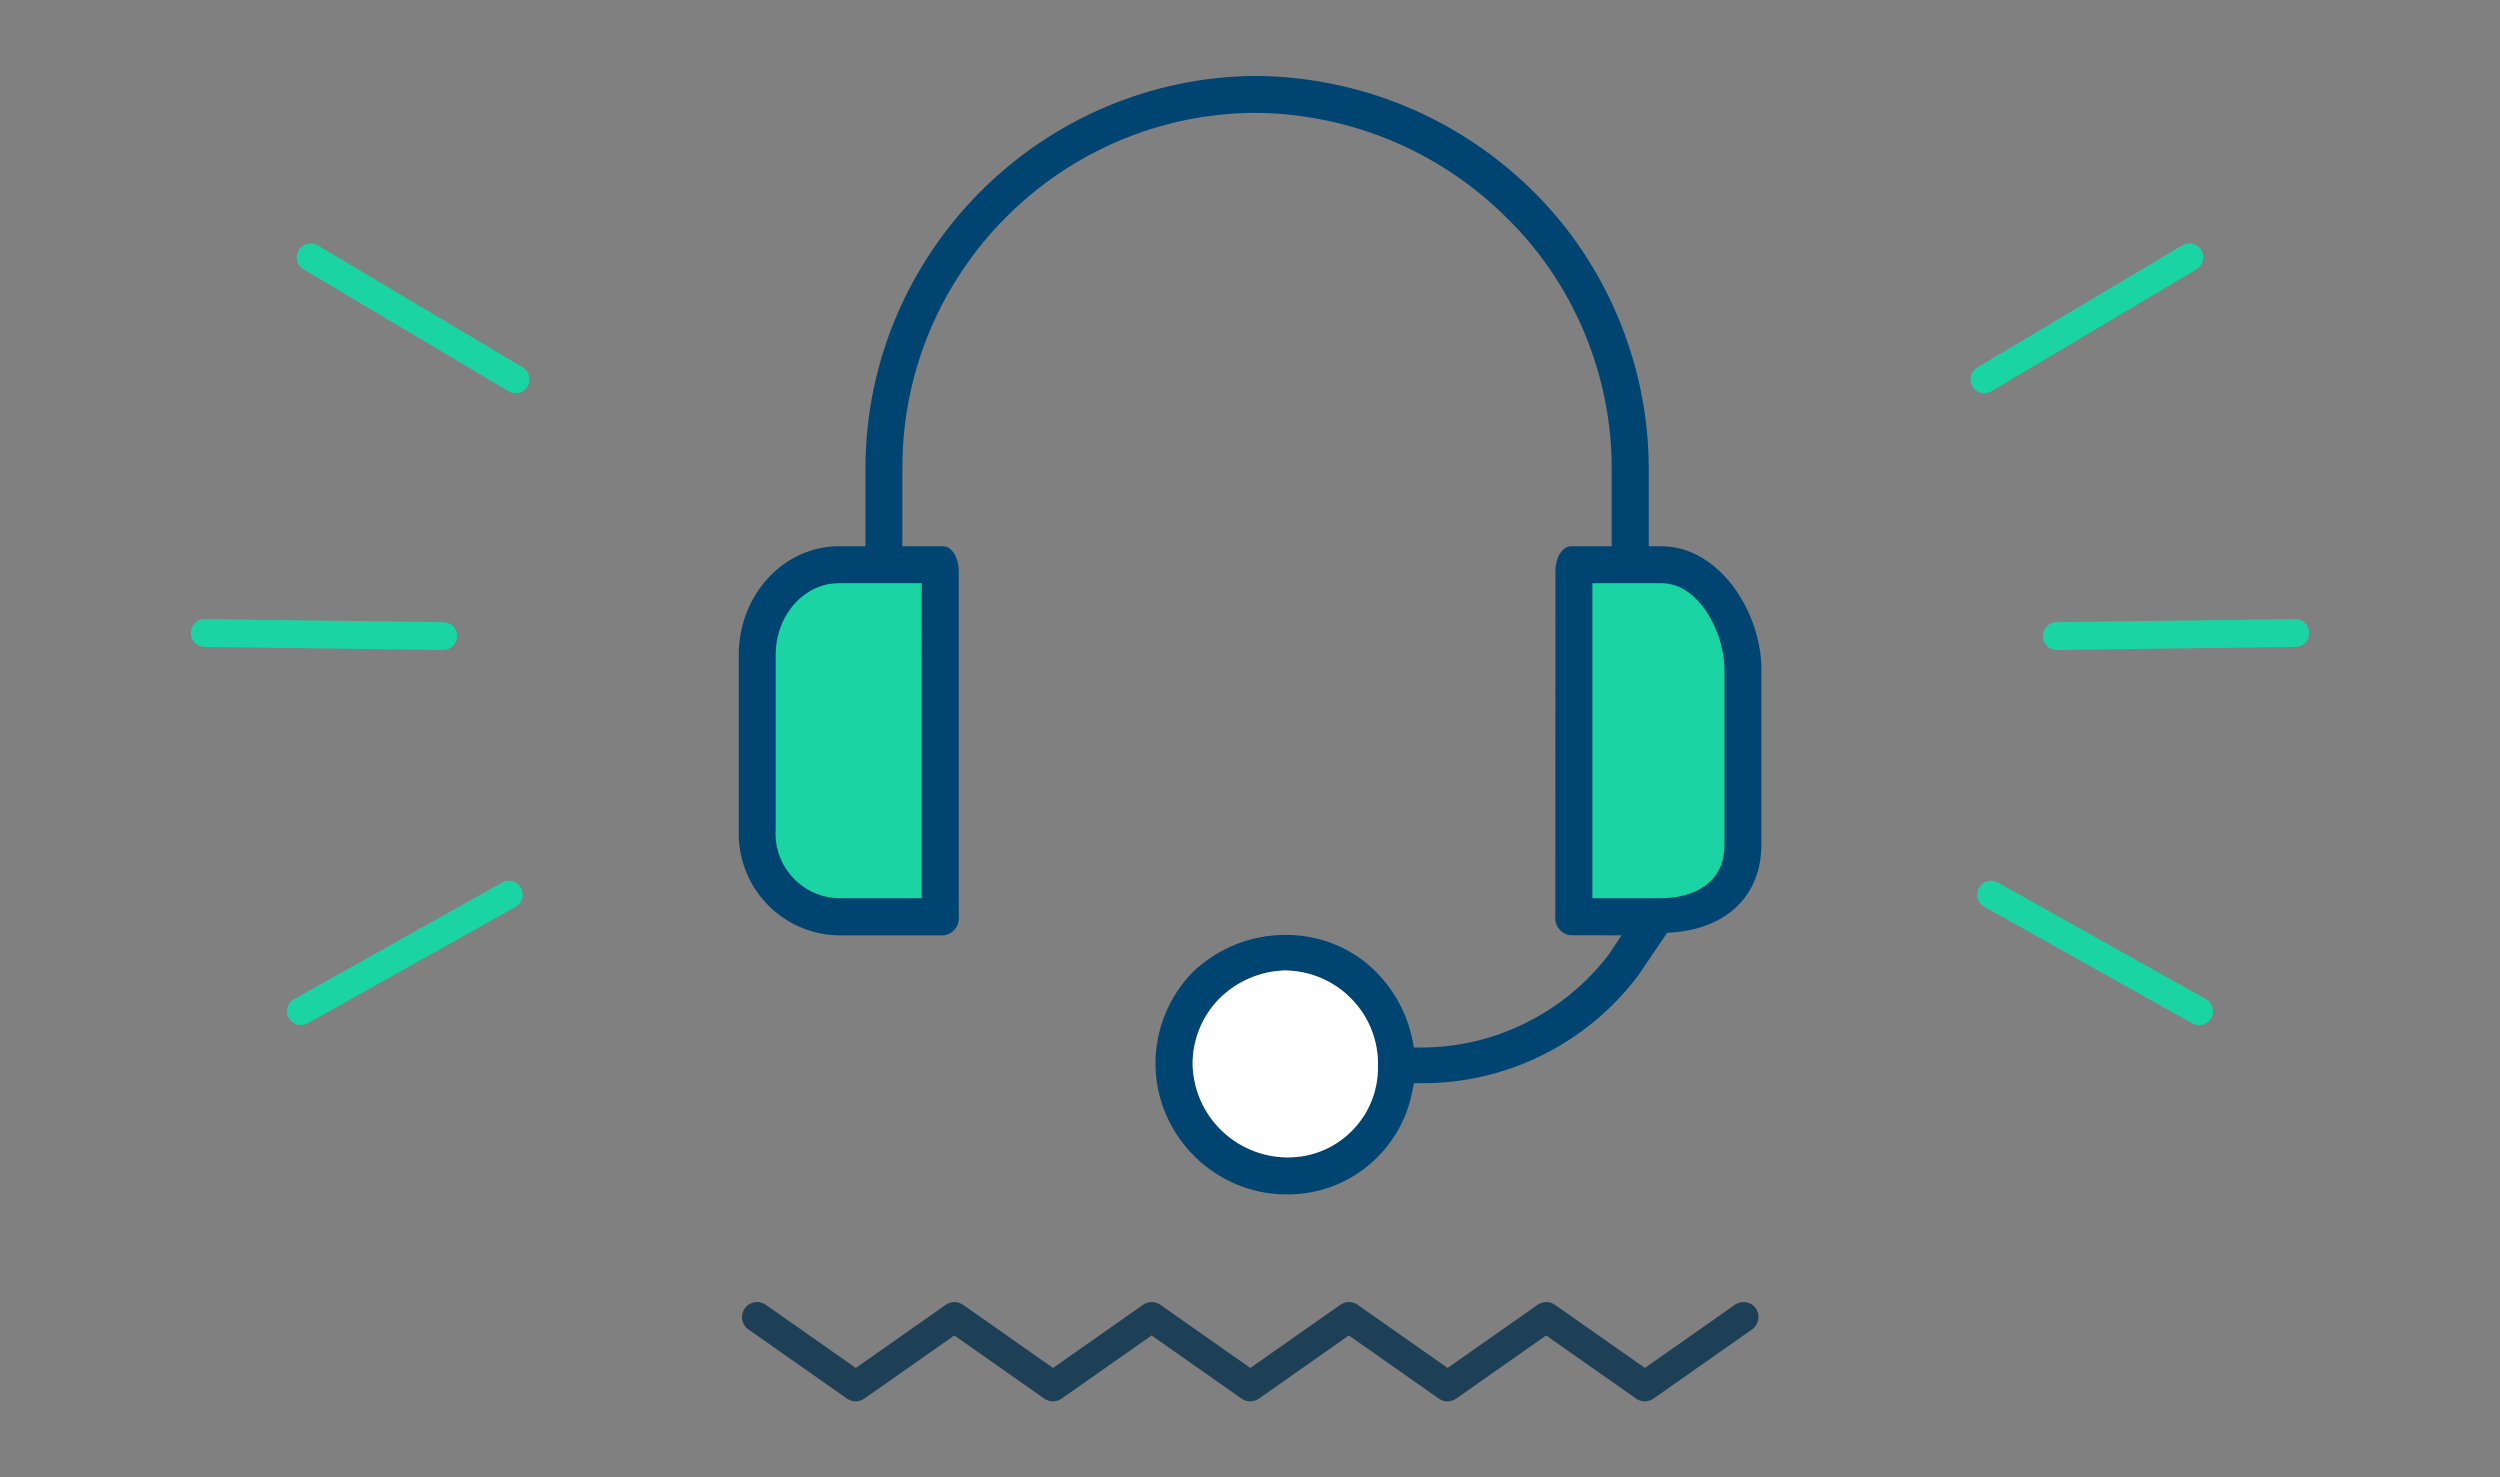 <?xml version="1.0" encoding="utf-8"?>
<!-- Generator: Adobe Illustrator 27.5.0, SVG Export Plug-In . SVG Version: 6.00 Build 0)  -->
<svg version="1.1" id="Layer_1" xmlns="http://www.w3.org/2000/svg" xmlns:xlink="http://www.w3.org/1999/xlink" x="0px" y="0px"
	 viewBox="0 0 220 130" style="enable-background:new 0 0 220 130;" xml:space="preserve">
<rect x="0" y="0" width="220" height="130" fill="#808080" stroke="none"/>
<style type="text/css">
	.st0{fill:#045965;}
	.st1{fill:#051229;}
	.st2{fill:#08777A;}
	.st3{fill:#091A32;}
	.st4{fill:#0D988E;}
	.st5{fill:#0F253E;}
	.st6{fill:#13B69B;}
	.st7{fill:#15324A;}
	.st8{fill:#1AD4A3;}
	.st9{fill:#1E4057;}
	.st10{fill:#FFFFFF;}
	.st11{fill:#004472;}
	.st12{fill:#EFC8A0;}
	.st13{fill-rule:evenodd;clip-rule:evenodd;fill:#1AD4A3;}
	.st14{fill:none;}
	.st15{fill:#4EE5AE;}
	.st16{fill:#4E809A;}
	.st17{fill:#72F2B7;}
	.st18{fill:#7CB5CC;}
	.st19{fill:#A2FAC9;}
	.st20{fill:#AFDFEE;}
	.st21{fill:#D0FCDF;}
	.st22{fill:#D6F1F6;}
	.st23{opacity:0.8;fill:#FFFFFF;}
	.st24{fill:none;stroke:#1A2E35;stroke-width:1.088;stroke-miterlimit:10;}
	.st25{fill:none;stroke:#1A2E35;stroke-width:2.175;stroke-linecap:round;stroke-linejoin:round;stroke-miterlimit:10;}
	.st26{fill:#FFFFFF;stroke:#1A2E35;stroke-width:2.175;stroke-linecap:round;stroke-linejoin:round;stroke-miterlimit:10;}
	.st27{fill:#1E4057;stroke:#1A2E35;stroke-width:2.175;stroke-linecap:round;stroke-linejoin:round;stroke-miterlimit:10;}
	.st28{fill:none;stroke:#1A2E35;stroke-width:6.526;stroke-linecap:round;stroke-linejoin:round;stroke-miterlimit:10;}
	.st29{fill:#1E4057;stroke:#1A2E35;stroke-width:1.088;stroke-linejoin:round;stroke-miterlimit:10;}
	.st30{fill:#FFFFFF;stroke:#1A2E35;stroke-width:1.088;stroke-linejoin:round;stroke-miterlimit:10;}
	.st31{fill:#1AD4A3;stroke:#1A2E35;stroke-width:1.088;stroke-linejoin:round;stroke-miterlimit:10;}
	.st32{fill:none;stroke:#1A2E35;stroke-width:1.088;stroke-linejoin:round;stroke-miterlimit:10;}
	.st33{fill:#FFFFFF;stroke:#000000;stroke-width:1.088;stroke-miterlimit:10;}
	.st34{fill:#FFFFFF;stroke:#1A2E35;stroke-width:1.088;stroke-linecap:round;stroke-linejoin:round;stroke-miterlimit:10;}
	.st35{fill:#1AD4A3;stroke:#1A2E35;stroke-width:2.175;stroke-linecap:round;stroke-linejoin:round;stroke-miterlimit:10;}
	.st36{fill:#FFFFFF;stroke:#1A2E35;stroke-width:1.088;stroke-miterlimit:10;}
	.st37{fill:#1AD4A3;stroke:#1A2E35;stroke-width:1.631;stroke-linejoin:round;stroke-miterlimit:10;}
	.st38{fill:#B2B2B2;stroke:#1A2E35;stroke-width:1.631;stroke-linecap:round;stroke-linejoin:round;stroke-miterlimit:10;}
	.st39{fill:#FFFFFF;stroke:#1A2E35;stroke-width:1.631;stroke-linecap:round;stroke-linejoin:round;stroke-miterlimit:10;}
	.st40{fill:#1E4057;stroke:#1A2E35;stroke-width:1.631;stroke-linecap:round;stroke-linejoin:round;stroke-miterlimit:10;}
	.st41{fill:#1E4057;stroke:#1A2E35;stroke-width:1.088;stroke-linecap:round;stroke-miterlimit:10;}
	.st42{fill:#1AD4A3;stroke:#1A2E35;stroke-width:1.088;stroke-linecap:round;stroke-miterlimit:10;}
	.st43{fill:#787878;stroke:#1A2E35;stroke-width:1.088;stroke-linecap:round;stroke-miterlimit:10;}
	.st44{fill:#FFFFFF;stroke:#1A2E35;stroke-width:1.088;stroke-linecap:round;stroke-miterlimit:10;}
	.st45{fill:none;stroke:#1A2E35;stroke-width:1.088;stroke-linecap:round;stroke-miterlimit:10;}
	.st46{fill:#787878;}
	.st47{fill:#1E4057;stroke:#1A2E35;stroke-width:1.631;stroke-linejoin:round;stroke-miterlimit:10;}
	.st48{fill:#1E4057;stroke:#1A2E35;stroke-width:1.366;stroke-linejoin:round;stroke-miterlimit:10;}
	.st49{fill:#B3F1E2;}
	.st50{fill:#7EE7CE;}
	.st51{fill:#1AD4A3;stroke:#1A2E35;stroke-width:1.366;stroke-linejoin:round;stroke-miterlimit:10;}
	.st52{fill:#B3F1E2;stroke:#1A2E35;stroke-width:1.366;stroke-linejoin:round;stroke-miterlimit:10;}
	.st53{fill:#086A52;stroke:#1A2E35;stroke-width:1.069;stroke-miterlimit:10;}
	.st54{fill:#7EE7CE;stroke:#1A2E35;stroke-width:1.069;stroke-miterlimit:10;}
	.st55{fill:#0EC79A;stroke:#1A2E35;stroke-width:1.069;stroke-miterlimit:10;}
	.st56{fill:#0EC79A;}
	.st57{fill:#B3F1E2;stroke:#1A2E35;stroke-width:1.069;stroke-miterlimit:10;}
	.st58{fill:#FFFFFF;stroke:#1A2E35;stroke-width:0.535;stroke-miterlimit:10;}
</style>
<path class="st8" d="M153.62,58.87v15.49c0,4.09-3.35,6.2-7.44,6.2h-7.93V50.2h7.93C150.27,50.2,153.62,54.66,153.62,58.87z"/>
<path class="st8" d="M82.98,50.2v30.36h-9.17c-4.11,0-7.44-3.33-7.44-7.44V57.63c0-4.11,3.33-7.44,7.44-7.44H82.98z"/>
<path class="st11" d="M152.48,51.55c-1.71-2.24-3.94-3.48-6.29-3.48h-1.1v-6.93c-0.02-9.05-3.72-17.92-10.16-24.3
	c-6.51-6.44-15.15-10.05-24.32-10.16C91.68,6.75,76.22,22.2,76.16,41.14v6.93h-2.34c-4.86,0-8.81,4.28-8.81,9.56v15.49
	c-0.13,4.95,3.78,9.06,8.7,9.19h9.28c0.79-0.05,1.43-0.75,1.39-1.58l-0.01-0.17V50.19c0-1.02-0.56-2.12-1.38-2.12h-3.58v-6.93
	c0-17.2,14-31.21,31.21-31.21c8.33,0.12,16.16,3.43,22.04,9.3c5.82,5.74,9.16,13.73,9.17,21.91v6.93h-3.57
	c-0.83,0-1.38,1.1-1.38,2.12l-0.01,30.45c-0.08,0.83,0.51,1.57,1.33,1.66l4.5,0.01L141.57,84c-3.91,5.13-10.04,8.17-16.44,8.18
	h-0.71l-0.13-0.68c-0.45-2.23-1.53-4.26-3.12-5.89c-2.1-2.18-5.04-3.35-8.05-3.34c-3.04,0-5.91,1.16-8.11,3.23
	c-2.14,2.14-3.35,5.13-3.33,8.18c0.07,6.3,5.25,11.43,11.54,11.43h0.09c5.38,0,9.98-3.82,10.98-9.11l0.13-0.68h0.71
	c7.41,0.05,14.54-3.5,19.01-9.45l2.57-3.78l0.41-0.03c4.86-0.34,7.88-3.29,7.88-7.71V58.86C155,56.37,154.06,53.64,152.48,51.55z
	 M81.11,79.04h-7.29c-1.54-0.03-2.95-0.66-3.99-1.76c-1.06-1.09-1.61-2.54-1.58-4.05l0.01-0.15V57.63c0-3.48,2.49-6.31,5.56-6.31
	h7.29V79.04z M121.26,93.94c0,2.11-0.82,4.1-2.31,5.59c-1.5,1.5-3.48,2.32-5.6,2.32h-0.14c-4.49-0.08-8.12-3.64-8.26-8.13
	c-0.03-2.18,0.83-4.3,2.34-5.83c1.56-1.55,3.61-2.43,5.79-2.49c2.23,0.03,4.3,0.92,5.84,2.49c1.51,1.53,2.37,3.65,2.34,5.8V93.94z
	 M151.75,74.35c0,3.46-2.87,4.69-5.56,4.69h-6.06V51.32h6.06c3.39,0,5.56,4.47,5.56,7.55V74.35z"/>
<path class="st10" d="M121.26,93.69v0.25c0,2.11-0.82,4.1-2.31,5.59c-1.5,1.5-3.48,2.32-5.6,2.32h-0.14
	c-4.49-0.08-8.12-3.64-8.26-8.13c-0.03-2.18,0.83-4.3,2.34-5.83c1.56-1.55,3.61-2.43,5.79-2.49c2.23,0.03,4.3,0.92,5.84,2.49
	C120.43,89.42,121.29,91.54,121.26,93.69z"/>
<path class="st8" d="M194.12,87.92l-18.31-10.26c-0.19-0.11-0.4-0.16-0.61-0.16c-0.42,0.01-0.83,0.23-1.05,0.63
	c-0.33,0.59-0.12,1.34,0.47,1.67l18.31,10.26c0.59,0.33,1.34,0.12,1.67-0.47C194.92,88.99,194.71,88.25,194.12,87.92z"/>
<path class="st8" d="M179.77,55.99c0.01,0.67,0.56,1.22,1.24,1.21l20.99-0.27c0.68-0.01,1.22-0.56,1.21-1.24
	c-0.01-0.68-0.56-1.22-1.24-1.21l-20.99,0.27C180.3,54.76,179.76,55.31,179.77,55.99z"/>
<path class="st8" d="M175.25,34.43l18.04-10.73c0.58-0.34,0.77-1.1,0.43-1.68c-0.23-0.39-0.65-0.6-1.07-0.6
	c-0.21,0-0.42,0.06-0.61,0.17L174,32.33c-0.58,0.35-0.77,1.1-0.43,1.68C173.92,34.59,174.67,34.78,175.25,34.43z"/>
<path class="st8" d="M25.88,87.92l18.31-10.26c0.19-0.11,0.4-0.16,0.61-0.16c0.42,0.01,0.83,0.23,1.05,0.63
	c0.33,0.59,0.12,1.34-0.47,1.67L27.08,90.05c-0.59,0.33-1.34,0.12-1.67-0.47C25.08,88.99,25.29,88.25,25.88,87.92z"/>
<path class="st8" d="M40.23,55.99c-0.01,0.67-0.56,1.22-1.24,1.21l-20.99-0.27c-0.68-0.01-1.22-0.56-1.21-1.24
	c0.01-0.68,0.56-1.22,1.24-1.21l20.99,0.27C39.7,54.76,40.24,55.31,40.23,55.99z"/>
<path class="st8" d="M44.75,34.43L26.71,23.7c-0.58-0.34-0.77-1.1-0.43-1.68c0.23-0.39,0.65-0.6,1.07-0.6
	c0.21,0,0.42,0.06,0.61,0.17L46,32.33c0.58,0.35,0.77,1.1,0.43,1.68C46.08,34.59,45.33,34.78,44.75,34.43z"/>
<path class="st9" d="M154.18,116.99l-8.68,6.09c-0.46,0.32-1.06,0.32-1.52,0l-7.92-5.56l-7.92,5.56c-0.46,0.32-1.07,0.32-1.52,0
	l-7.92-5.56l-7.92,5.56c-0.46,0.32-1.07,0.32-1.52,0l-7.92-5.56l-7.92,5.56c-0.46,0.32-1.07,0.32-1.52,0l-7.92-5.56l-7.92,5.56
	c-0.46,0.32-1.06,0.32-1.52,0l-8.68-6.09c-0.6-0.42-0.75-1.25-0.32-1.85c0.26-0.37,0.67-0.56,1.09-0.56c0.26,0,0.53,0.08,0.76,0.24
	l7.92,5.56l7.92-5.56c0.46-0.32,1.07-0.32,1.52,0l7.92,5.56l7.92-5.56c0.46-0.32,1.07-0.32,1.52,0l7.92,5.56l7.92-5.56
	c0.46-0.32,1.07-0.32,1.52,0l7.92,5.56l7.92-5.56c0.46-0.32,1.07-0.32,1.52,0l7.92,5.56l7.92-5.56c0.6-0.42,1.43-0.28,1.85,0.32
	C154.92,115.74,154.78,116.57,154.18,116.99z"/>
</svg>
